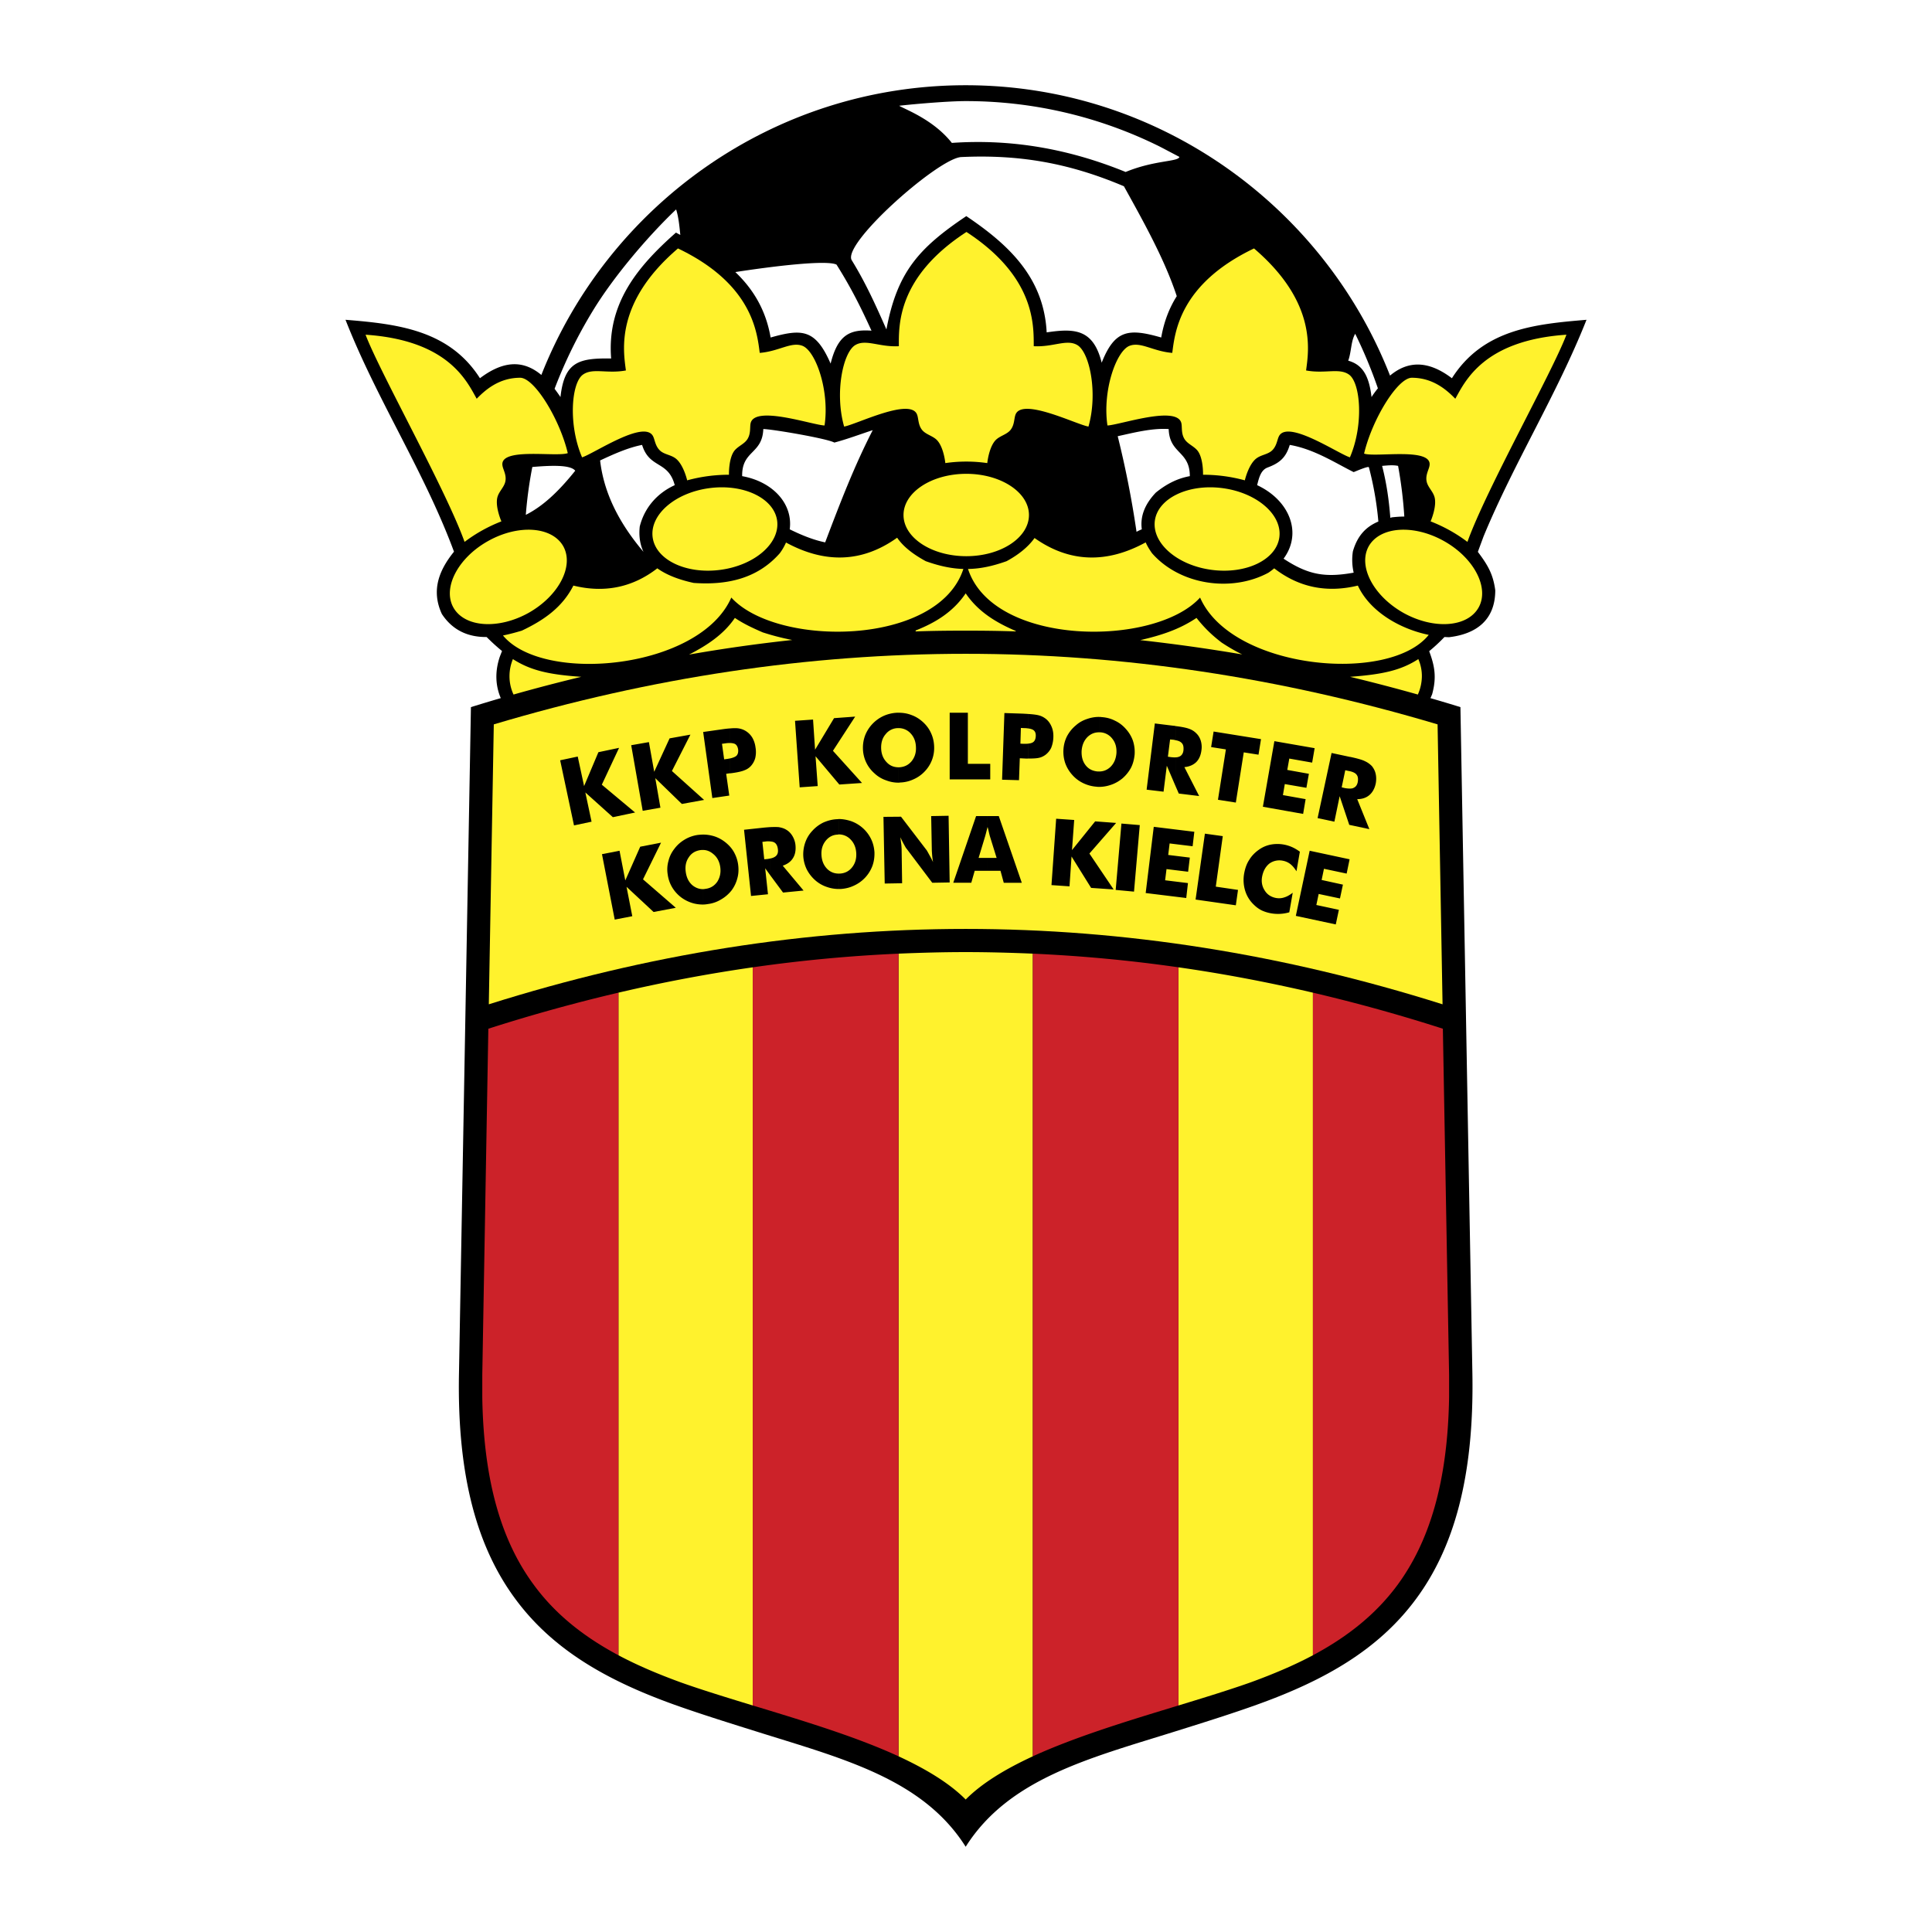 <svg xmlns="http://www.w3.org/2000/svg" width="2500" height="2500" viewBox="0 0 192.756 192.756"><g fill-rule="evenodd" clip-rule="evenodd"><path fill="#fff" d="M0 0h192.756v192.756H0V0z"/><path d="M145.707 70.55l1.195 66.558c.17 10.313-1.877 17.354-5.629 22.425-3.754 5.086-9.15 8.11-15.664 10.468-2.389.868-5.24 1.768-8.266 2.714-8.545 2.683-16.67 4.683-20.997 11.537-4.327-6.854-12.453-8.839-20.998-11.537-3.023-.946-5.877-1.846-8.281-2.714-6.498-2.357-11.894-5.382-15.647-10.468-3.752-5.071-5.815-12.111-5.629-22.425l1.194-66.558c.992-.31 1.97-.605 2.978-.899-.527-1.225-.605-2.637-.093-4.141l.217-.558a20.122 20.122 0 0 1-1.535-1.396c-1.721.015-3.334-.574-4.466-2.295-1.07-2.311-.326-4.327 1.209-6.219-2.962-8.002-7.707-15.182-10.824-23.137 5.133.419 10.328.992 13.414 5.831 2.481-1.877 4.435-1.737 6.126-.326C60.664 20.522 77.148 8.504 96.347 8.504s35.714 12.05 42.337 28.969c1.705-1.427 3.721-1.598 6.172.264 3.102-4.87 8.203-5.397 13.43-5.831-2.947 7.443-7.211 14.22-10.268 21.602l-.572 1.551c.977 1.302 1.52 2.202 1.736 3.831 0 2.931-1.846 4.357-4.605 4.683-.156 0-.311-.015-.467-.015a17.019 17.019 0 0 1-1.52 1.411c.543 1.458.762 2.59.295 4.296-.061.139-.107.263-.17.388 1.008.292 2 .587 2.992.897z"/><path d="M143.428 72.271c-15.709-4.683-31.402-7.041-47.081-7.041-15.694 0-31.387 2.357-47.081 7.041l-.497 27.929c15.864-5.008 31.729-7.521 47.578-7.521s31.714 2.512 47.577 7.521l-.496-27.929z" fill="#fff22d"/><path d="M130.99 165.146c-1.891 1.008-3.953 1.877-6.156 2.683-2.047.729-4.559 1.505-7.258 2.326V96.51c4.482.636 8.949 1.489 13.414 2.528v66.108zm-27.943 10.081c-2.715 1.257-5.072 2.667-6.7 4.312-1.628-1.645-3.985-3.055-6.699-4.312V95.146c2.232-.093 4.466-.155 6.699-.155 2.218 0 4.466.062 6.7.155v80.081zm-27.946-5.072c-2.683-.821-5.21-1.597-7.242-2.326-2.202-.806-4.264-1.675-6.156-2.683V99.038a156.232 156.232 0 0 1 13.398-2.528v73.645z" fill="#fff22d"/><path d="M143.955 102.636l.621 34.52v2.265c-.141 8.529-2.002 14.438-5.164 18.732-2.203 2.978-5.057 5.195-8.422 6.994V99.038a165.745 165.745 0 0 1 12.965 3.598zm-95.837 36.799v-2.155-.124l.604-34.52a168.308 168.308 0 0 1 12.98-3.598v66.108c-3.365-1.799-6.234-4.017-8.421-6.994-3.178-4.279-5.024-10.203-5.163-18.717zm69.458 30.72c-.248.078-.512.155-.76.232-4.637 1.412-9.629 2.947-13.77 4.839v-80.08c4.838.217 9.691.667 14.529 1.364v73.645h.001zm-27.928 5.072c-4.141-1.907-9.15-3.427-13.771-4.839-.264-.077-.512-.154-.775-.232V96.51a148.648 148.648 0 0 1 14.547-1.364v80.081h-.001z" fill="#cc2229"/><path d="M57.268 82.352l-1.381-6.498 1.753-.373.635 2.947 1.427-3.381 2.063-.434-1.722 3.676 3.319 2.775-2.217.466-2.745-2.466.62 2.915-1.752.373zM64.122 80.894l-1.147-6.544 1.767-.31.528 2.961 1.535-3.334 2.078-.372-1.845 3.629 3.21 2.884-2.218.403-2.652-2.574.512 2.947-1.768.31zM72.837 72.675c.325-.031.574-.031.744-.016.311.031.574.124.807.264.279.171.496.388.667.667.17.294.279.62.325.992a2.63 2.63 0 0 1-.031 1.055 1.962 1.962 0 0 1-.465.822 1.63 1.63 0 0 1-.605.388c-.248.109-.651.202-1.194.279l-.248.031v-1.488c.294-.062.512-.155.636-.264.14-.14.202-.357.17-.636-.046-.279-.155-.465-.341-.558a1.206 1.206 0 0 0-.465-.078v-1.458zm-.077 6.699l-1.69.248-.915-6.591 1.861-.264c.311-.046.589-.077.822-.093v1.458c-.124 0-.279 0-.45.031l-.356.046.217 1.551.341-.047c.093-.015.171-.031.249-.046v1.488h-.062l-.326.047.309 2.172zM79.785 78.552l-.466-6.637 1.799-.124.202 3.008 1.892-3.148 2.109-.155-2.218 3.412 2.9 3.21-2.264.155-2.372-2.822.216 2.977-1.798.124zM93.199 74.474a3.364 3.364 0 0 1-.946 2.497 3.395 3.395 0 0 1-1.132.791 3.428 3.428 0 0 1-1.349.31c-.031.016-.078.016-.124.016v-1.535h.077c.496-.031.899-.217 1.225-.605.31-.388.465-.853.434-1.411-.016-.558-.201-1.023-.543-1.38a1.595 1.595 0 0 0-1.193-.512V71.11c.434 0 .853.062 1.256.217.449.155.837.403 1.179.713.341.31.62.682.806 1.101.186.402.294.852.31 1.333zm-3.551 3.613c-.435 0-.838-.078-1.241-.232a3.17 3.17 0 0 1-1.179-.714 3.355 3.355 0 0 1-1.132-2.419c-.016-.48.062-.93.217-1.349.171-.434.419-.822.745-1.163a3.644 3.644 0 0 1 1.117-.791 3.732 3.732 0 0 1 1.349-.31h.125v1.535h-.062a1.574 1.574 0 0 0-1.225.605c-.326.372-.465.853-.45 1.411s.201 1.023.543 1.38c.31.341.713.512 1.194.512v1.535h-.001zM94.75 77.761v-6.653h1.814v5.102h2.233v1.551H94.75zM102.566 71.232c.496.031.852.078 1.084.14.295.078.543.217.76.403.232.202.404.465.527.775.125.31.172.651.156 1.023a3.05 3.05 0 0 1-.217 1.039 1.907 1.907 0 0 1-.59.713c-.201.139-.42.248-.684.294-.232.047-.572.062-1.037.062v-1.489c.217-.016.387-.062.496-.139.17-.109.262-.311.277-.605.016-.279-.061-.481-.232-.605-.107-.078-.293-.14-.541-.17v-1.441h.001zm-.9 6.607l-1.689-.047.232-6.652 1.891.062c.172.016.326.016.467.031v1.442a2.316 2.316 0 0 0-.357-.031l-.357-.015-.047 1.566.342.016c.156 0 .295 0 .42-.016v1.489h-.188l-.311-.015-.324-.016-.079 2.186zM113.203 75.265c-.047.48-.154.915-.355 1.318a3.78 3.78 0 0 1-.854 1.07c-.357.294-.76.527-1.209.667a3.541 3.541 0 0 1-1.133.187v-1.535c.449 0 .822-.155 1.148-.466.355-.356.541-.806.588-1.364.031-.559-.092-1.039-.402-1.427a1.607 1.607 0 0 0-1.195-.651h-.139v-1.535c.078 0 .154 0 .248.016.465.031.916.139 1.334.356.434.202.791.48 1.102.837.309.341.541.729.697 1.163.139.433.201.883.17 1.364zm-3.551 3.241c-.078 0-.154 0-.248-.016a3.646 3.646 0 0 1-1.334-.356 3.43 3.43 0 0 1-1.102-.838 3.516 3.516 0 0 1-.697-1.179 3.563 3.563 0 0 1-.17-1.349c.031-.48.154-.915.355-1.318.219-.403.496-.76.869-1.07.342-.31.744-.527 1.193-.667a3.513 3.513 0 0 1 1.133-.186v1.535c-.449 0-.822.155-1.146.465-.357.356-.543.806-.59 1.365-.031.573.092 1.054.387 1.442s.697.589 1.211.636h.139v1.536zM117.297 72.442c.637.077 1.07.17 1.318.263.279.093.527.248.715.435.217.202.371.45.465.744.092.294.123.621.076.946-.061.512-.232.915-.527 1.21-.293.279-.682.45-1.178.496l1.473 2.884-2.031-.248-.311-.713v-2.9a.905.905 0 0 0 .436-.108c.186-.109.311-.31.34-.589.031-.326-.014-.574-.17-.729-.123-.139-.326-.232-.605-.279v-1.412h-.001zm-2.899 6.343l.82-6.606 1.877.232c.078 0 .141.016.201.031v1.411c-.061-.015-.123-.031-.201-.046l-.355-.031-.219 1.721.326.047c.17.015.326.031.449.015v2.9l-.883-2.062-.326 2.59-1.689-.202zM121.516 79.792l.791-5.024-1.473-.232.248-1.551 4.729.76-.249 1.55-1.472-.232-.791 5.009-1.783-.28zM125.998 80.49l1.147-6.544 4.017.699-.248 1.441-2.281-.403-.201 1.132 2.156.388-.248 1.396-2.156-.372-.186 1.1 2.264.404-.248 1.473-4.016-.714zM134.666 75.513h.031c.729.155 1.225.295 1.488.434.279.125.496.294.684.481.186.232.324.496.387.806.062.294.062.621 0 .946-.107.496-.326.884-.635 1.147-.311.264-.715.404-1.211.404l1.211 2.993-1.955-.419v-3.629c.154 0 .295-.015.389-.077.217-.093.34-.279.402-.543.062-.341.031-.589-.107-.76-.109-.155-.342-.279-.684-.356v-1.427zm-3.209 6.11l1.395-6.498 1.814.388v1.427c-.031 0-.062-.016-.094-.016l-.355-.078-.357 1.706.326.078c.186.031.342.046.48.046v3.629h-.047l-.961-2.869-.527 2.543-1.674-.356zM61.331 91.749l-1.272-6.529 1.752-.341.574 2.962 1.489-3.365 2.078-.403-1.799 3.66 3.272 2.837-2.217.419-2.699-2.512.574 2.931-1.752.341z"/><path d="M73.644 86.259c.062.465.046.931-.078 1.365a3.44 3.44 0 0 1-.589 1.226 3.646 3.646 0 0 1-1.055.899 3.26 3.26 0 0 1-1.303.449c-.17.031-.326.046-.481.046v-1.535c.078 0 .171-.015.264-.031.497-.062.884-.31 1.164-.713.264-.419.372-.899.294-1.458-.078-.543-.31-.993-.698-1.303-.311-.264-.651-.403-1.024-.403v-1.535c.295 0 .589.031.899.108.45.108.869.31 1.241.589.372.279.683.604.915.993.233.404.389.838.451 1.303zm-3.505 3.986a3.72 3.72 0 0 1-.915-.108 3.658 3.658 0 0 1-1.241-.589 3.525 3.525 0 0 1-.915-1.008 3.368 3.368 0 0 1-.45-1.287 3.102 3.102 0 0 1 .077-1.365c.109-.45.311-.853.605-1.225.279-.372.62-.667 1.039-.915a3.529 3.529 0 0 1 1.303-.45c.171-.015.326-.031.496-.031v1.535c-.093 0-.186 0-.279.016-.496.077-.884.31-1.148.729-.279.403-.372.899-.294 1.442.078.574.294 1.008.667 1.334.31.248.651.387 1.054.387v1.535h.001zM76.838 82.522c.372-.015.636-.015.837 0 .295.046.559.125.776.264.264.155.465.373.62.636.155.264.264.574.294.899.047.512-.031.946-.248 1.288-.217.356-.558.604-1.023.76l2.078 2.481-2.047.201-1.287-1.737v-1.659c.264-.046.45-.14.573-.248.171-.156.233-.373.202-.651-.031-.326-.139-.559-.325-.682-.109-.078-.249-.109-.45-.125v-1.427zm-1.907 6.87l-.698-6.606 1.876-.202c.279-.031.527-.046.729-.062v1.427a1.685 1.685 0 0 0-.403 0l-.372.046.186 1.737.342-.031c.093-.016.17-.031.248-.046v1.659l-.497-.683.279 2.59-1.69.171zM87.244 85.019c.016.48-.046.93-.201 1.364a3.506 3.506 0 0 1-1.83 1.97c-.419.202-.868.31-1.334.341h-.186v-1.536h.108c.496-.031.899-.232 1.209-.62s.45-.853.418-1.427c-.031-.543-.217-1.008-.573-1.365a1.596 1.596 0 0 0-1.163-.496v-1.535c.403 0 .806.078 1.194.201a3.526 3.526 0 0 1 2.016 1.783c.202.405.31.855.342 1.32zm-3.551 3.675a3.5 3.5 0 0 1-1.194-.202 3.32 3.32 0 0 1-1.179-.682 3.718 3.718 0 0 1-.837-1.085 3.52 3.52 0 0 1-.341-1.333 3.603 3.603 0 0 1 .202-1.349c.155-.435.388-.822.713-1.163a3.605 3.605 0 0 1 1.101-.822c.435-.186.884-.31 1.349-.325.062 0 .124-.016.187-.016v1.535c-.031 0-.062 0-.109.016-.496.016-.899.232-1.209.62s-.45.853-.419 1.411c.031.574.217 1.023.559 1.38.326.326.713.48 1.179.48v1.535h-.002zM88.268 88.151l-.125-6.653 1.752-.015 2.574 3.365c.046.078.125.217.233.418.124.217.248.45.388.745a7.504 7.504 0 0 1-.093-.729c-.015-.217-.031-.403-.031-.573l-.062-3.288 1.737-.031.108 6.653-1.737.031-2.559-3.396c-.062-.062-.139-.202-.248-.403a8.303 8.303 0 0 1-.372-.744c.031.279.062.527.093.744.016.202.031.403.031.574l.047 3.272-1.736.03zM98.533 85.593h.9l-.684-2.202c-.016-.062-.045-.171-.076-.311a9.06 9.06 0 0 0-.141-.573v-1.086h1.117l2.295 6.653h-1.799l-.325-1.194h-1.287v-1.287zm-.898 0h.898v1.287h-1.287l-.341 1.194h-1.798l2.278-6.653h1.148v1.086c-.047.155-.078.31-.123.465-.031.14-.078.295-.109.419l-.666 2.202zM104.906 88.307l.467-6.622 1.799.124-.219 3.008 2.311-2.869 2.093.156-2.666 3.054 2.418 3.583-2.248-.155-1.953-3.133-.203 2.978-1.799-.124zM111.312 88.787l.573-6.621 1.83.154-.574 6.638-1.829-.171zM114.305 89.098l.806-6.607 4.047.496-.17 1.443-2.295-.28-.14 1.148 2.156.264-.17 1.411-2.156-.264-.139 1.117 2.279.279-.171 1.489-4.047-.496zM119.283 89.749l.93-6.575 1.783.247-.697 5.04 2.217.326-.217 1.535-4.016-.573zM129.688 84.973l-.34 1.954c-.203-.326-.404-.558-.621-.729a1.76 1.76 0 0 0-.744-.325 1.705 1.705 0 0 0-1.35.294c-.371.311-.604.729-.713 1.303-.094.512 0 .977.264 1.38.248.403.635.651 1.133.744.279.046.557.031.82-.062.264-.078.543-.233.838-.465l-.342 1.954a4.018 4.018 0 0 1-1.768.109 3.788 3.788 0 0 1-.977-.295 2.941 2.941 0 0 1-.76-.543 3.229 3.229 0 0 1-.898-1.426 3.654 3.654 0 0 1-.094-1.752c.094-.496.248-.946.496-1.318.232-.387.543-.713.93-.992.357-.264.746-.435 1.164-.527a3.607 3.607 0 0 1 2.17.233c.28.121.528.276.792.463zM129.285 91.377l1.381-6.498 3.984.853-.295 1.427-2.263-.481-.233 1.117 2.125.465-.295 1.38-2.125-.45-.232 1.101 2.248.481-.309 1.458-3.986-.853z"/><path d="M113.762 63.866c2.016-.465 3.861-1.039 5.613-2.217.775.977 1.52 1.706 2.514 2.465.682.45 1.348.838 2.047 1.179a176.91 176.91 0 0 0-10.174-1.427zM68.743 65.309c1.752-.899 3.443-1.985 4.575-3.66.899.604 1.783 1.008 2.776 1.442 1.008.326 1.985.574 2.947.76-3.428.372-6.871.853-10.298 1.458zM141.506 65.758a4.21 4.21 0 0 1 .355 1.706 4.57 4.57 0 0 1-.402 1.83 180.993 180.993 0 0 0-6.762-1.768c3.164-.233 5.041-.62 6.809-1.768zM101.34 62.951v.047c-1.674-.062-3.334-.078-4.993-.078s-3.318.015-4.994.078v-.093c1.955-.775 3.722-1.83 4.994-3.706 1.241 1.829 3.008 2.9 4.993 3.752zM51.235 69.294a4.314 4.314 0 0 1-.403-1.83c0-.605.124-1.179.341-1.706 1.784 1.147 3.645 1.551 6.823 1.768a173.157 173.157 0 0 0-6.761 1.768z" fill="#fff22d"/><path d="M103.217 53.678c3.488 2.466 7.211 2.559 11.088.435.154.356.373.713.635 1.085 2.793 3.179 7.941 3.924 11.615 1.939.203-.14.389-.279.574-.434 2.482 1.923 5.273 2.465 8.344 1.721 1.209 2.605 4.203 4.327 7.072 4.917-3.939 4.931-19.68 3.458-22.812-3.722-4.529 4.978-20.641 4.885-23.153-2.854 1.225-.015 2.45-.279 3.846-.775 1.178-.637 2.154-1.413 2.791-2.312zM89.508 53.647c-3.489 2.497-7.211 2.59-11.088.48a5.417 5.417 0 0 1-.62 1.07c-2.249 2.559-5.304 3.195-8.591 2.962-1.35-.294-2.636-.744-3.629-1.457-2.481 1.923-5.304 2.481-8.374 1.721-1.101 2.172-2.946 3.458-5.148 4.498-.621.186-1.256.357-1.876.481 4.016 4.869 19.648 3.38 22.781-3.784 4.528 4.978 20.641 4.885 23.153-2.854-1.194-.031-2.404-.294-3.753-.775-1.196-.652-2.219-1.412-2.855-2.342zM46.35 54.065a15.26 15.26 0 0 1 3.675-2.047c-.016-.031-.682-1.566-.372-2.497.186-.558.682-.961.775-1.535.108-.62-.233-1.132-.294-1.52-.341-1.876 5.365-.837 6.513-1.256-.806-3.396-3.318-7.506-4.745-7.521-2.14 0-3.505 1.241-4.342 2.094-.992-1.768-2.837-5.831-11.088-6.389 1.442 3.799 8.017 15.461 9.878 20.671zM48.708 53.973c3.024-1.69 6.373-1.442 7.49.527 1.102 1.985-.465 4.963-3.473 6.653-3.024 1.675-6.374 1.442-7.491-.542-1.102-1.971.465-4.964 3.474-6.638zM68.557 47.924a15.82 15.82 0 0 1 4.172-.558c0-.016-.047-1.69.573-2.435.388-.45.993-.651 1.287-1.147.326-.543.217-1.148.295-1.535.372-1.861 6.156.155 7.382.201.512-3.458-.869-7.397-2.187-7.94-1.132-.45-2.342.543-4.28.698-.264-2-.698-6.854-8.157-10.421-6.296 5.381-5.459 10.173-5.195 12.173-1.907.357-3.334-.294-4.311.434-1.148.869-1.442 5.024-.062 8.235 1.163-.356 6.234-3.815 7.087-2.094.171.341.217.961.667 1.396.403.403 1.055.434 1.535.775.806.559 1.194 2.188 1.194 2.218z" fill="#fff22d"/><path d="M70.79 48.7c3.427-.45 6.451 1.023 6.746 3.256.294 2.249-2.249 4.451-5.676 4.9s-6.451-1.008-6.746-3.257c-.294-2.247 2.249-4.45 5.676-4.899zM124.199 47.924a15.832 15.832 0 0 0-4.172-.558c0-.016.047-1.69-.574-2.435-.387-.45-.992-.651-1.287-1.147-.326-.543-.217-1.148-.295-1.535-.371-1.861-6.156.155-7.381.201-.512-3.458.867-7.397 2.186-7.94 1.133-.45 2.342.543 4.281.698.264-2 .697-6.854 8.156-10.421 6.297 5.381 5.459 10.173 5.195 12.173 1.908.357 3.334-.294 4.311.434 1.133.869 1.443 5.024.062 8.235-1.162-.356-6.234-3.815-7.086-2.094-.172.341-.219.961-.668 1.396-.418.403-1.055.434-1.535.775-.806.559-1.193 2.188-1.193 2.218zM121.965 48.7c-3.426-.45-6.451 1.023-6.746 3.256-.293 2.249 2.25 4.451 5.676 4.9 3.428.45 6.451-1.008 6.746-3.257s-2.248-4.45-5.676-4.899zM146.406 54.065a15.266 15.266 0 0 0-3.676-2.047c.016-.031.682-1.566.371-2.497-.186-.558-.682-.961-.775-1.535-.107-.62.234-1.132.295-1.52.342-1.876-5.381-.807-6.527-1.209.805-3.412 3.334-7.552 4.76-7.568 2.141 0 3.506 1.241 4.342 2.094.992-1.768 2.838-5.831 11.088-6.389-1.442 3.799-8.018 15.461-9.878 20.671zM144.049 53.973c-3.025-1.69-6.373-1.442-7.49.527-1.102 1.985.465 4.963 3.473 6.653 3.025 1.675 6.375 1.442 7.49-.542 1.101-1.971-.465-4.964-3.473-6.638zM98.502 46.203a14.612 14.612 0 0 0-4.187 0c0-.031-.17-1.69-.9-2.357-.434-.387-1.069-.512-1.427-.961-.387-.497-.341-1.102-.48-1.489-.604-1.799-6.079.961-7.289 1.163-.961-3.365-.108-7.444 1.132-8.142 1.055-.605 2.388.232 4.327.124 0-2.032-.202-6.885 6.746-11.398 6.916 4.513 6.699 9.366 6.714 11.398 1.939.108 3.273-.729 4.326-.124 1.242.698 2.094 4.776 1.133 8.142-1.209-.202-6.684-2.962-7.289-1.163-.139.387-.092.992-.48 1.489-.355.449-.992.574-1.426.961-.728.667-.9 2.326-.9 2.357zM96.409 47.273c-3.458 0-6.265 1.845-6.265 4.109s2.807 4.109 6.265 4.109c3.443 0 6.25-1.845 6.25-4.109s-2.807-4.109-6.25-4.109z" fill="#fff22d"/><path d="M84.98 25.966c1.411 2.295 2.403 4.513 3.458 6.901 1.07-5.707 3.21-8.111 7.971-11.305 4.234 2.854 7.738 6.125 8.017 11.6 2.791-.418 4.652-.341 5.49 3.024 1.303-3.304 2.699-3.443 5.939-2.513.279-1.597.807-2.946 1.551-4.125-1.209-3.66-3.271-7.351-5.273-10.964-5.52-2.342-10.482-3.179-16.22-2.915-2.265.093-11.941 8.653-10.933 10.297zM86.949 32.991c-.993-2.171-1.954-4.156-3.489-6.591-.977-.48-6.188.14-10.095.744 1.752 1.675 3.039 3.738 3.52 6.529 3.132-.884 4.482-.853 5.986 2.605.713-2.853 1.892-3.443 4.078-3.287zM82.328 54.112c1.55-4.094 2.916-7.63 4.745-11.197-1.271.418-2.543.899-3.831 1.241-.698-.403-6.25-1.349-7.087-1.349-.093 2.528-2.155 2.109-2.109 4.699 3.04.543 5.086 2.745 4.745 5.304 1.319.651 2.467 1.085 3.537 1.302zM59.873 45.939c.403 3.505 2.109 6.498 4.327 9.119-.325-.698-.481-1.52-.372-2.528.465-1.861 1.721-3.318 3.49-4.125-.652-2.481-2.513-1.613-3.257-4.017-1.412.28-2.792.9-4.188 1.551zM137.52 52.034a32.336 32.336 0 0 0-.945-5.412c-.047-.155-1.35.418-1.52.48-1.893-.946-3.955-2.295-6.375-2.714-.387 1.287-1.023 1.814-2.232 2.264-.682.264-.854 1.101-1.023 1.752 3.256 1.52 4.527 4.792 2.637 7.335 2.449 1.613 4.125 1.908 6.994 1.396a5.63 5.63 0 0 1-.078-2.125c.448-1.549 1.286-2.448 2.542-2.976zM111.514 43.521a97.35 97.35 0 0 1 1.877 9.537c.17-.093.34-.171.527-.248-.172-1.272.277-2.481 1.395-3.66.992-.806 2.094-1.411 3.396-1.644 0-2.543-2.031-2.202-2.109-4.699-1.629-.109-3.397.341-5.086.714zM89.709 10.551c.543.342 3.412 1.365 5.257 3.707 6.018-.418 11.754.621 17.338 2.9 2.898-1.194 5.256-1.008 5.365-1.504-.154-.078-2.078-1.101-2.232-1.163a43.43 43.43 0 0 0-19.091-4.404c-1.689-.001-4.993.278-6.637.464zM67.875 23.438c-.093-.946-.186-1.83-.418-2.543-2.807 2.667-6.25 6.715-8.328 10.142a47.204 47.204 0 0 0-3.799 7.754c.202.264.388.527.589.822.388-3.536 1.845-3.892 5.055-3.846-.434-5.474 2.621-9.165 6.467-12.561.139.077.279.154.434.232zM52.46 51.367c1.597-.806 3.147-2.171 4.931-4.404-.497-.636-2.605-.512-4.28-.372a41.6 41.6 0 0 0-.651 4.776zM137.893 46.482c.449 1.752.682 3.396.82 5.18.047-.016.109-.031.156-.047.418-.046.822-.078 1.24-.078a43.803 43.803 0 0 0-.621-5.055c-.527-.108-1.039-.046-1.595 0zM135.209 33.301c-.434.744-.373 1.799-.697 2.683 1.318.372 2.062 1.333 2.326 3.628.201-.31.418-.604.635-.868a47.294 47.294 0 0 0-2.264-5.443z" fill="#fff"/></g></svg>